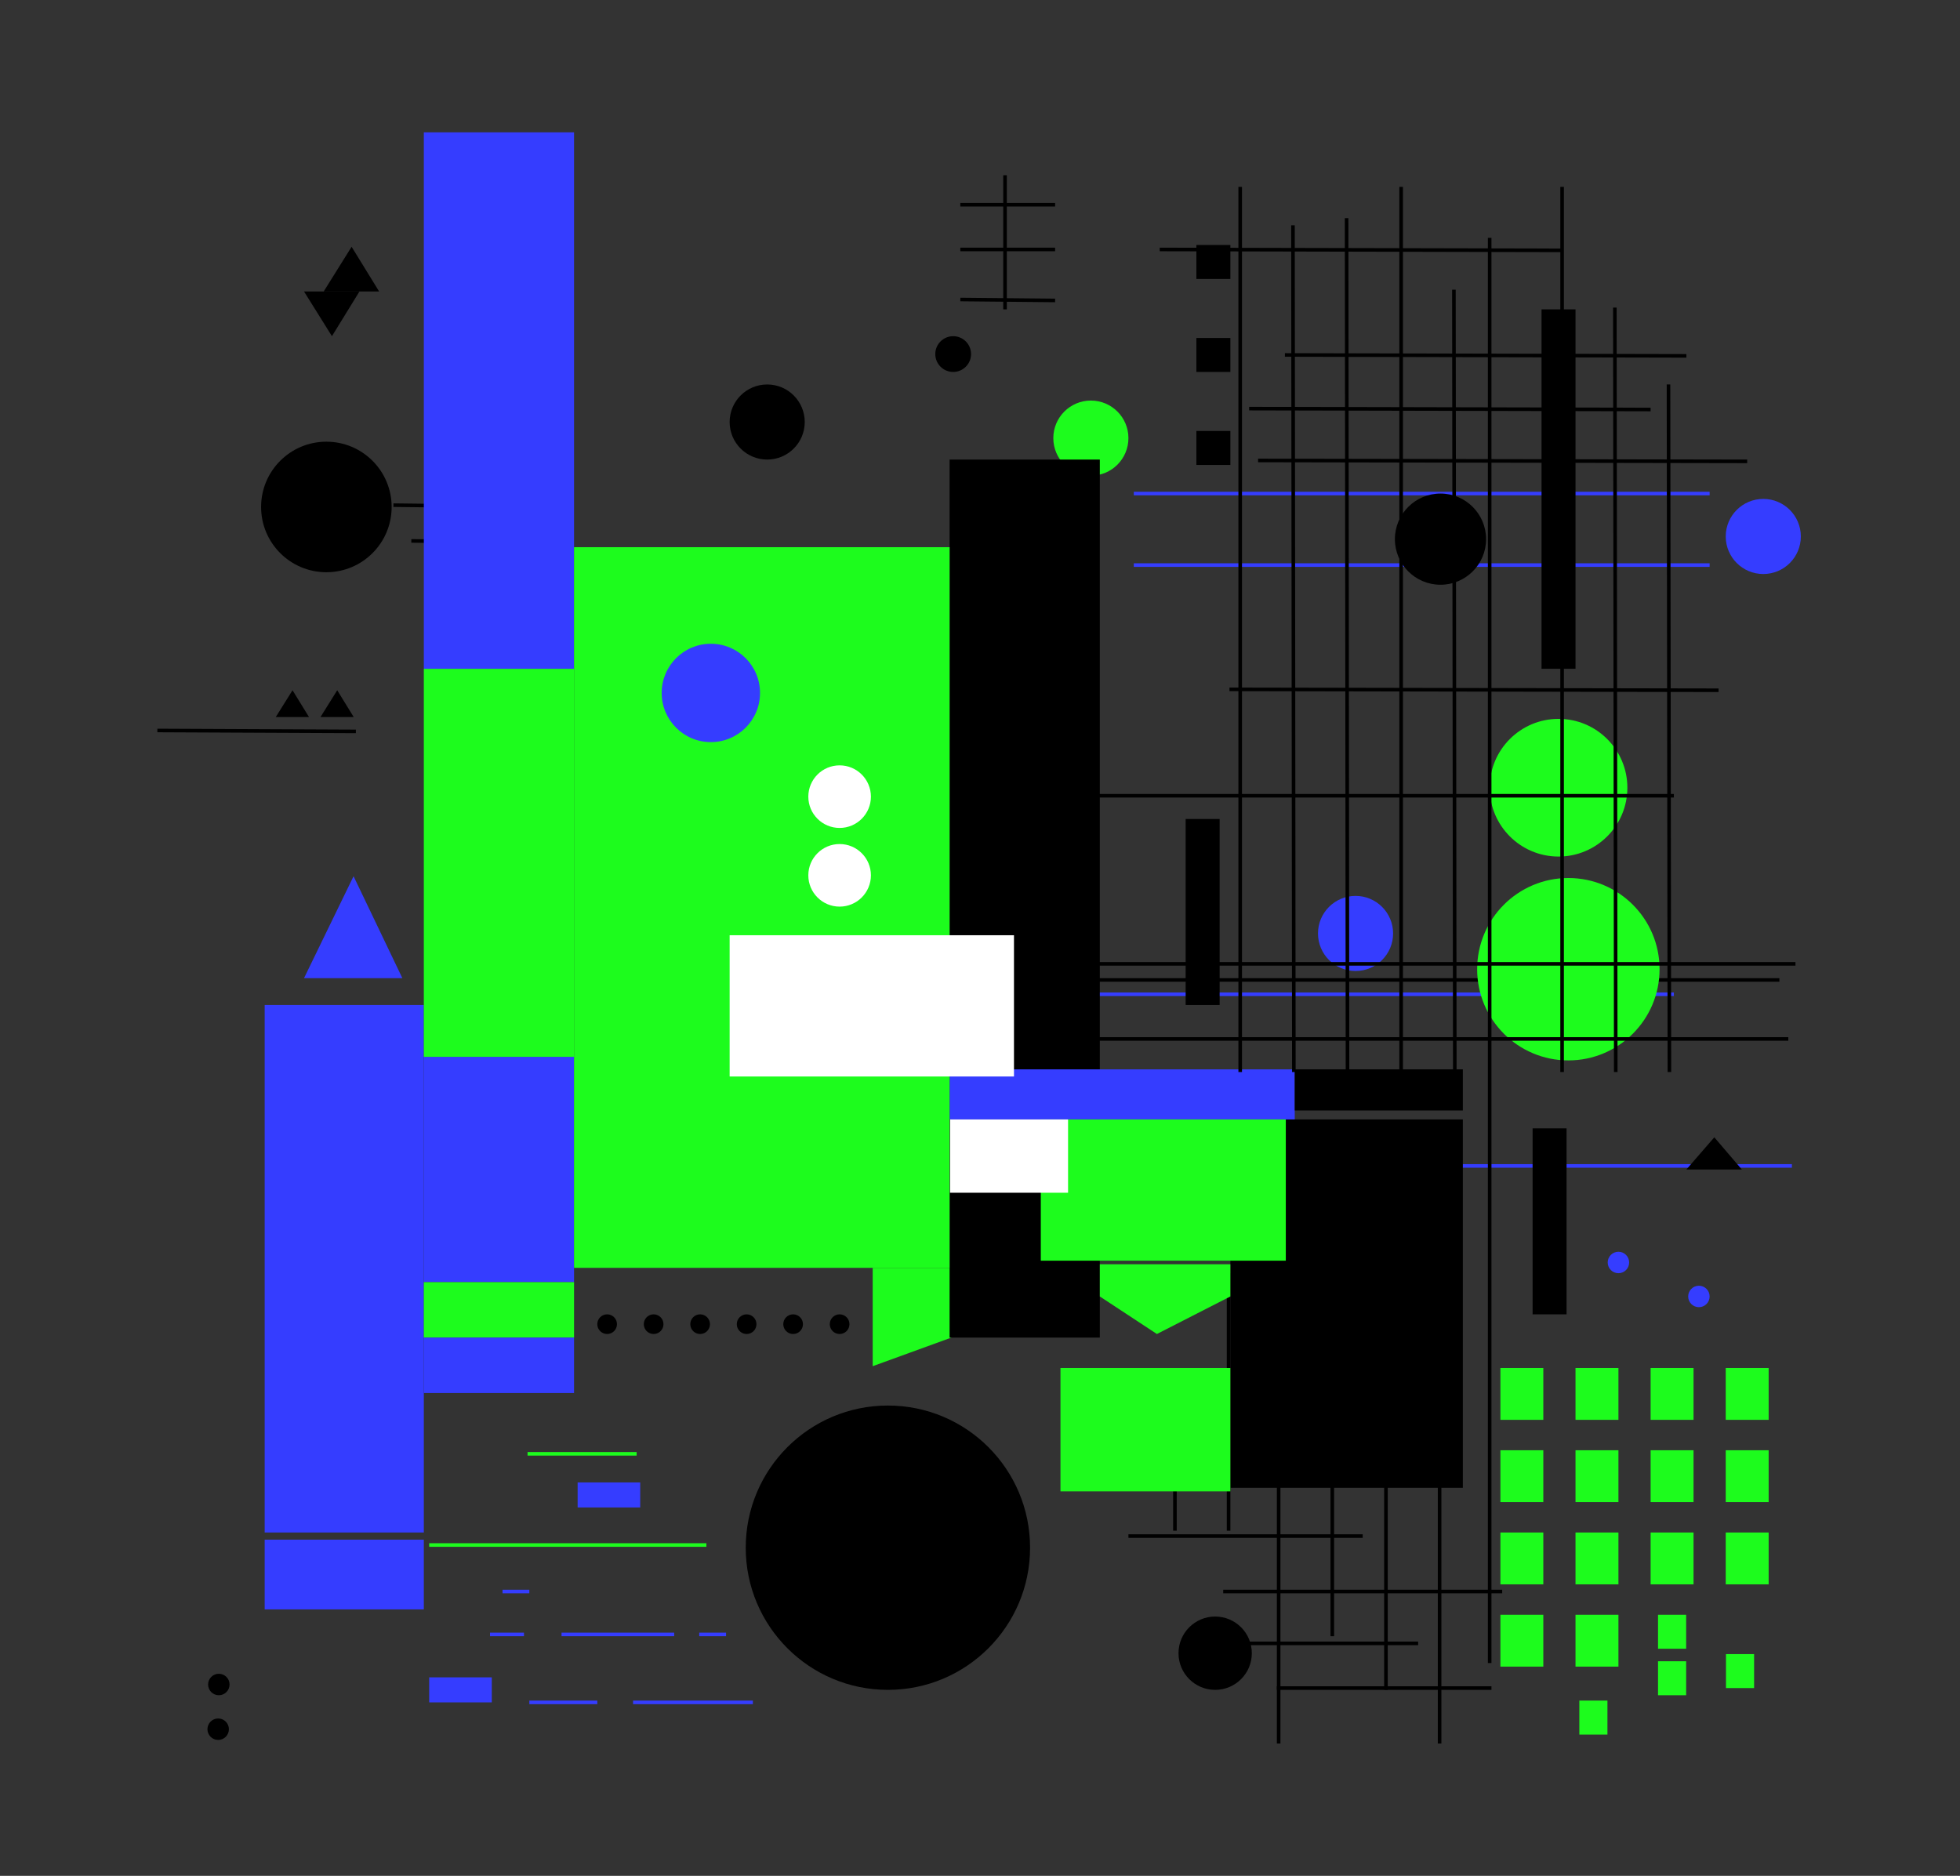 <?xml version="1.0" encoding="UTF-8"?>
<svg width="1096px" height="1049px" viewBox="0 0 1096 1049" version="1.1" xmlns="http://www.w3.org/2000/svg" xmlns:xlink="http://www.w3.org/1999/xlink">
    <rect x="0" y="0" width="1096" height="1049" fill="#333333" stroke="none"/>
    <title>machine_learning</title>
    <g id="machine_learning" stroke="none" stroke-width="1" fill="none" fill-rule="evenodd">
        <g id="Group" transform="translate(89, 74)">
            <line x1="526" y1="482" x2="846" y2="482" id="Line-Copy-17" stroke="#353DFF" stroke-width="2" stroke-linecap="square"></line>
            <line x1="546" y1="242" x2="866" y2="242" id="Line-Copy-17" stroke="#353DFF" stroke-width="2" stroke-linecap="square"></line>
            <line x1="546" y1="202" x2="866" y2="202" id="Line-Copy-17" stroke="#353DFF" stroke-width="2" stroke-linecap="square"></line>
            <line x1="729" y1="578" x2="912" y2="578" id="Line-Copy-15" stroke="#353DFF" stroke-width="2" stroke-linecap="square"></line>
            <line x1="186" y1="840" x2="203" y2="840" id="Line-Copy-17" stroke="#353DFF" stroke-width="2" stroke-linecap="square"></line>
            <line x1="226" y1="840" x2="287" y2="840" id="Line-Copy-17" stroke="#353DFF" stroke-width="2" stroke-linecap="square"></line>
            <line x1="303" y1="840" x2="316" y2="840" id="Line-Copy-17" stroke="#353DFF" stroke-width="2" stroke-linecap="square"></line>
            <line x1="193" y1="816" x2="206" y2="816" id="Line-Copy-17" stroke="#353DFF" stroke-width="2" stroke-linecap="square"></line>
            <line x1="208" y1="878" x2="244" y2="878" id="Line-Copy-17" stroke="#353DFF" stroke-width="2" stroke-linecap="square"></line>
            <line x1="266" y1="878" x2="331" y2="878" id="Line-Copy-17" stroke="#353DFF" stroke-width="2" stroke-linecap="square"></line>
            <line x1="500" y1="474" x2="905" y2="474" id="Line-Copy-16" stroke="#000000" stroke-width="2" stroke-linecap="square"></line>
            <polygon id="Rectangle" fill="#1DFC1D" points="399 635 443 635 443 674 399 690"></polygon>
            <line x1="132" y1="208.5" x2="174" y2="209" id="Line-Copy-15" stroke="#000000" stroke-width="2" stroke-linecap="square"></line>
            <line x1="142" y1="228.5" x2="184" y2="229" id="Line-Copy-15" stroke="#000000" stroke-width="2" stroke-linecap="square"></line>
            <rect id="Rectangle" fill="#353DFF" x="59" y="488" width="89" height="295"></rect>
            <circle id="Oval-Copy-7" fill="#1DFC1D" cx="521" cy="171" r="21"></circle>
            <circle id="Oval-Copy-13" fill="#1DFC1D" cx="782.5" cy="366.5" r="38.5"></circle>
            <circle id="Oval-Copy-14" fill="#1DFC1D" cx="788" cy="468" r="51"></circle>
            <rect id="Rectangle-Copy" fill="#353DFF" x="148" y="517" width="84" height="126"></rect>
            <rect id="Rectangle-Copy-2" fill="#353DFF" x="148" y="0" width="84" height="300"></rect>
            <rect id="Rectangle-Copy-8" fill="#000000" x="442" y="183" width="84" height="491"></rect>
            <rect id="Rectangle" fill="#000000" x="599" y="552" width="130" height="206"></rect>
            <rect id="Rectangle" fill="#353DFF" x="442" y="524" width="193" height="28"></rect>
            <rect id="Rectangle" fill="#1DFC1D" x="493" y="552" width="137" height="79"></rect>
            <rect id="Rectangle" fill="#000000" x="635" y="524" width="94" height="23"></rect>
            <rect id="Rectangle-Copy-3" fill="#1DFC1D" x="148" y="643" width="84" height="31"></rect>
            <rect id="Rectangle-Copy-5" fill="#1DFC1D" x="148" y="300" width="84" height="217"></rect>
            <rect id="Rectangle-Copy-6" fill="#1DFC1D" x="232" y="232" width="210" height="403"></rect>
            <rect id="Rectangle-Copy-4" fill="#353DFF" x="148" y="674" width="84" height="31"></rect>
            <rect id="Rectangle" fill="#353DFF" x="59" y="787" width="89" height="39"></rect>
            <rect id="Rectangle-Copy-7" fill="#FFFFFF" x="319" y="449" width="159" height="79"></rect>
            <rect id="Rectangle-Copy-9" fill="#FFFFFF" x="442.241" y="552" width="66" height="41"></rect>
            <circle id="Oval" fill="#000000" cx="407.5" cy="791.5" r="79.5"></circle>
            <circle id="Oval-Copy" fill="#000000" cx="590.5" cy="850.5" r="20.5"></circle>
            <circle id="Oval-Copy-4" fill="#000000" cx="380.5" cy="666.5" r="5.5"></circle>
            <circle id="Oval-Copy-5" fill="#000000" cx="354.5" cy="666.5" r="5.5"></circle>
            <circle id="Oval-Copy-6" fill="#000000" cx="328.5" cy="666.5" r="5.5"></circle>
            <circle id="Oval-Copy-4" fill="#000000" cx="302.5" cy="666.5" r="5.5"></circle>
            <circle id="Oval-Copy-6" fill="#000000" cx="33.364" cy="868" r="6"></circle>
            <circle id="Oval-Copy-4" fill="#000000" cx="33" cy="893" r="6"></circle>
            <circle id="Oval-Copy-5" fill="#000000" cx="276.5" cy="666.5" r="5.5"></circle>
            <circle id="Oval-Copy-6" fill="#000000" cx="250.5" cy="666.5" r="5.5"></circle>
            <circle id="Oval-Copy-2" fill="#000000" cx="340" cy="162" r="21"></circle>
            <circle id="Oval-Copy-15" fill="#000000" cx="716.5" cy="227.5" r="25.5"></circle>
            <circle id="Oval-Copy-12" fill="#000000" cx="93.5" cy="209.5" r="36.5"></circle>
            <circle id="Oval-Copy-2" fill="#000000" cx="444" cy="124" r="10"></circle>
            <circle id="Oval-Copy-3" fill="#353DFF" cx="669" cy="448" r="21"></circle>
            <circle id="Oval-Copy-3" fill="#353DFF" cx="816" cy="632" r="6"></circle>
            <circle id="Oval-Copy-9" fill="#353DFF" cx="861" cy="651" r="6"></circle>
            <circle id="Oval-Copy-8" fill="#353DFF" cx="897" cy="226" r="21"></circle>
            <circle id="Oval-Copy-10" fill="#353DFF" cx="308.5" cy="313.5" r="27.5"></circle>
            <circle id="Oval-Copy-10" fill="#FFFFFF" cx="380.5" cy="371.5" r="17.5"></circle>
            <circle id="Oval-Copy-11" fill="#FFFFFF" cx="380.5" cy="415.5" r="17.5"></circle>
            <line x1="844" y1="142" x2="844.5" y2="524.5" id="Line-Copy-8" stroke="#000000" stroke-width="2" stroke-linecap="square"></line>
            <line x1="814" y1="99" x2="814.5" y2="524.5" id="Line-Copy-7" stroke="#000000" stroke-width="2" stroke-linecap="square"></line>
            <line x1="784.5" y1="31.5" x2="784.5" y2="524.5" id="Line-Copy-6" stroke="#000000" stroke-width="2" stroke-linecap="square"></line>
            <line x1="744" y1="60" x2="744" y2="855" id="Line-Copy-5" stroke="#000000" stroke-width="2" stroke-linecap="square"></line>
            <line x1="724" y1="89" x2="724.5" y2="524.5" id="Line-Copy-4" stroke="#000000" stroke-width="2" stroke-linecap="square"></line>
            <line x1="694.5" y1="31.5" x2="694.5" y2="524.5" id="Line-Copy-3" stroke="#000000" stroke-width="2" stroke-linecap="square"></line>
            <line x1="664" y1="49" x2="664.5" y2="524.5" id="Line-Copy-2" stroke="#000000" stroke-width="2" stroke-linecap="square"></line>
            <line x1="634" y1="53" x2="634.5" y2="524.5" id="Line-Copy" stroke="#000000" stroke-width="2" stroke-linecap="square"></line>
            <line x1="604.5" y1="31.5" x2="604.5" y2="524.5" id="Line" stroke="#000000" stroke-width="2" stroke-linecap="square"></line>
            <line x1="560.5" y1="65.5" x2="783" y2="66" id="Line" stroke="#000000" stroke-width="2" stroke-linecap="square"></line>
            <line x1="630.5" y1="124.5" x2="853" y2="125" id="Line-Copy-9" stroke="#000000" stroke-width="2" stroke-linecap="square"></line>
            <line x1="610.5" y1="154.5" x2="833" y2="155" id="Line-Copy-10" stroke="#000000" stroke-width="2" stroke-linecap="square"></line>
            <line x1="615.5" y1="183.5" x2="887" y2="184" id="Line-Copy-11" stroke="#000000" stroke-width="2" stroke-linecap="square"></line>
            <line x1="599.5" y1="311.5" x2="871" y2="312" id="Line-Copy-12" stroke="#000000" stroke-width="2" stroke-linecap="square"></line>
            <line x1="521" y1="371" x2="846" y2="371" id="Line-Copy-13" stroke="#000000" stroke-width="2" stroke-linecap="square"></line>
            <line x1="509" y1="465" x2="914" y2="465" id="Line-Copy-14" stroke="#000000" stroke-width="2" stroke-linecap="square"></line>
            <line x1="505" y1="507" x2="910" y2="507" id="Line-Copy-15" stroke="#000000" stroke-width="2" stroke-linecap="square"></line>
            <line x1="543" y1="785" x2="672" y2="785" id="Line-Copy-15" stroke="#000000" stroke-width="2" stroke-linecap="square"></line>
            <line x1="596" y1="816" x2="750" y2="816" id="Line-Copy-15" stroke="#000000" stroke-width="2" stroke-linecap="square"></line>
            <line x1="605" y1="845" x2="703" y2="845" id="Line-Copy-15" stroke="#000000" stroke-width="2" stroke-linecap="square"></line>
            <line x1="626" y1="900" x2="626" y2="758" id="Line-Copy-15" stroke="#000000" stroke-width="2" stroke-linecap="square"></line>
            <line x1="656" y1="840" x2="656" y2="698" id="Line-Copy-15" stroke="#000000" stroke-width="2" stroke-linecap="square"></line>
            <line x1="686" y1="870" x2="686" y2="728" id="Line-Copy-15" stroke="#000000" stroke-width="2" stroke-linecap="square"></line>
            <line x1="716" y1="900" x2="716" y2="758" id="Line-Copy-15" stroke="#000000" stroke-width="2" stroke-linecap="square"></line>
            <line x1="598" y1="781" x2="598" y2="639" id="Line-Copy-15" stroke="#000000" stroke-width="2" stroke-linecap="square"></line>
            <line x1="568" y1="781" x2="568" y2="726" id="Line-Copy-15" stroke="#000000" stroke-width="2" stroke-linecap="square"></line>
            <line x1="626" y1="870" x2="744" y2="870" id="Line-Copy-15" stroke="#000000" stroke-width="2" stroke-linecap="square"></line>
            <rect id="Rectangle" fill="#000000" x="773" y="99" width="19" height="201"></rect>
            <rect id="Rectangle-Copy-10" fill="#000000" x="574" y="384" width="19" height="104"></rect>
            <rect id="Rectangle-Copy-10" fill="#000000" x="580" y="63" width="19" height="19"></rect>
            <rect id="Rectangle-Copy-12" fill="#000000" x="580" y="115" width="19" height="19"></rect>
            <rect id="Rectangle-Copy-13" fill="#000000" x="580" y="167" width="19" height="19"></rect>
            <rect id="Rectangle-Copy-11" fill="#000000" x="768" y="557" width="19" height="104"></rect>
            <rect id="Rectangle" fill="#353DFF" x="234" y="755" width="35" height="14"></rect>
            <rect id="Rectangle-Copy-14" fill="#353DFF" x="151" y="864" width="35" height="14"></rect>
            <rect id="Rectangle" fill="#1DFC1D" x="504" y="691" width="95" height="69"></rect>
            <rect id="Rectangle-Copy-28" fill="#1DFC1D" x="838.138" y="829" width="15.724" height="19"></rect>
            <rect id="Rectangle-Copy-31" fill="#1DFC1D" x="838.138" y="855" width="15.724" height="19"></rect>
            <rect id="Rectangle-Copy-30" fill="#1DFC1D" x="876.138" y="851" width="15.724" height="19"></rect>
            <rect id="Rectangle-Copy-29" fill="#1DFC1D" x="794.138" y="877" width="15.724" height="19"></rect>
            <rect id="Rectangle-Copy-27" fill="#1DFC1D" x="792" y="829" width="24" height="29"></rect>
            <rect id="Rectangle-Copy-26" fill="#1DFC1D" x="750" y="829" width="24" height="29"></rect>
            <rect id="Rectangle-Copy-25" fill="#1DFC1D" x="876" y="783" width="24" height="29"></rect>
            <rect id="Rectangle-Copy-24" fill="#1DFC1D" x="834" y="783" width="24" height="29"></rect>
            <rect id="Rectangle-Copy-23" fill="#1DFC1D" x="792" y="783" width="24" height="29"></rect>
            <rect id="Rectangle-Copy-22" fill="#1DFC1D" x="750" y="783" width="24" height="29"></rect>
            <rect id="Rectangle-Copy-21" fill="#1DFC1D" x="876" y="737" width="24" height="29"></rect>
            <rect id="Rectangle-Copy-20" fill="#1DFC1D" x="834" y="737" width="24" height="29"></rect>
            <rect id="Rectangle-Copy-19" fill="#1DFC1D" x="792" y="737" width="24" height="29"></rect>
            <rect id="Rectangle-Copy-18" fill="#1DFC1D" x="750" y="737" width="24" height="29"></rect>
            <rect id="Rectangle-Copy-17" fill="#1DFC1D" x="876" y="691" width="24" height="29"></rect>
            <rect id="Rectangle-Copy-16" fill="#1DFC1D" x="834" y="691" width="24" height="29"></rect>
            <rect id="Rectangle-Copy-15" fill="#1DFC1D" x="792" y="691" width="24" height="29"></rect>
            <rect id="Rectangle" fill="#1DFC1D" x="750" y="691" width="24" height="29"></rect>
            <polygon id="Rectangle" fill="#1DFC1D" points="526 633 599 633 599 651 557.922 672 526 651"></polygon>
            <line x1="-9.30245464e-14" y1="334.5" x2="109" y2="335" id="Line-Copy-15" stroke="#000000" stroke-width="2" stroke-linecap="square"></line>
            <line x1="449" y1="93.5" x2="500" y2="94" id="Line-Copy-15" stroke="#000000" stroke-width="2" stroke-linecap="square"></line>
            <line x1="449" y1="65.5" x2="500" y2="65.5" id="Line-Copy-15" stroke="#000000" stroke-width="2" stroke-linecap="square"></line>
            <line x1="449" y1="40.5" x2="500" y2="40.5" id="Line-Copy-15" stroke="#000000" stroke-width="2" stroke-linecap="square"></line>
            <line x1="473" y1="98" x2="473" y2="25" id="Line-Copy-15" stroke="#000000" stroke-width="2" stroke-linecap="square"></line>
            <polygon id="Rectangle" fill="#000000" points="869.615 562 885 580 854 580"></polygon>
            <polygon id="Rectangle" fill="#000000" points="107.615 64 123 89 92 89"></polygon>
            <polygon id="Rectangle" fill="#000000" points="99.569 312 108.8 327 90.2 327"></polygon>
            <polygon id="Rectangle-Copy-32" fill="#000000" points="74.569 312 83.8 327 65.2 327"></polygon>
            <polygon id="Rectangle" fill="#353DFF" points="108.704 416 136 473 81 473"></polygon>
            <polygon id="Rectangle" fill="#000000" transform="translate(96.5, 101.5) scale(1, -1) translate(-96.5, -101.5) " points="96.615 89 112 114 81 114"></polygon>
            <line x1="207" y1="739" x2="266" y2="739" id="Line-Copy-17" stroke="#1DFC1D" stroke-width="2" stroke-linecap="square"></line>
            <line x1="152" y1="790" x2="305" y2="790" id="Line-Copy-18" stroke="#1DFC1D" stroke-width="2" stroke-linecap="square"></line>
        </g>
    </g>
</svg>